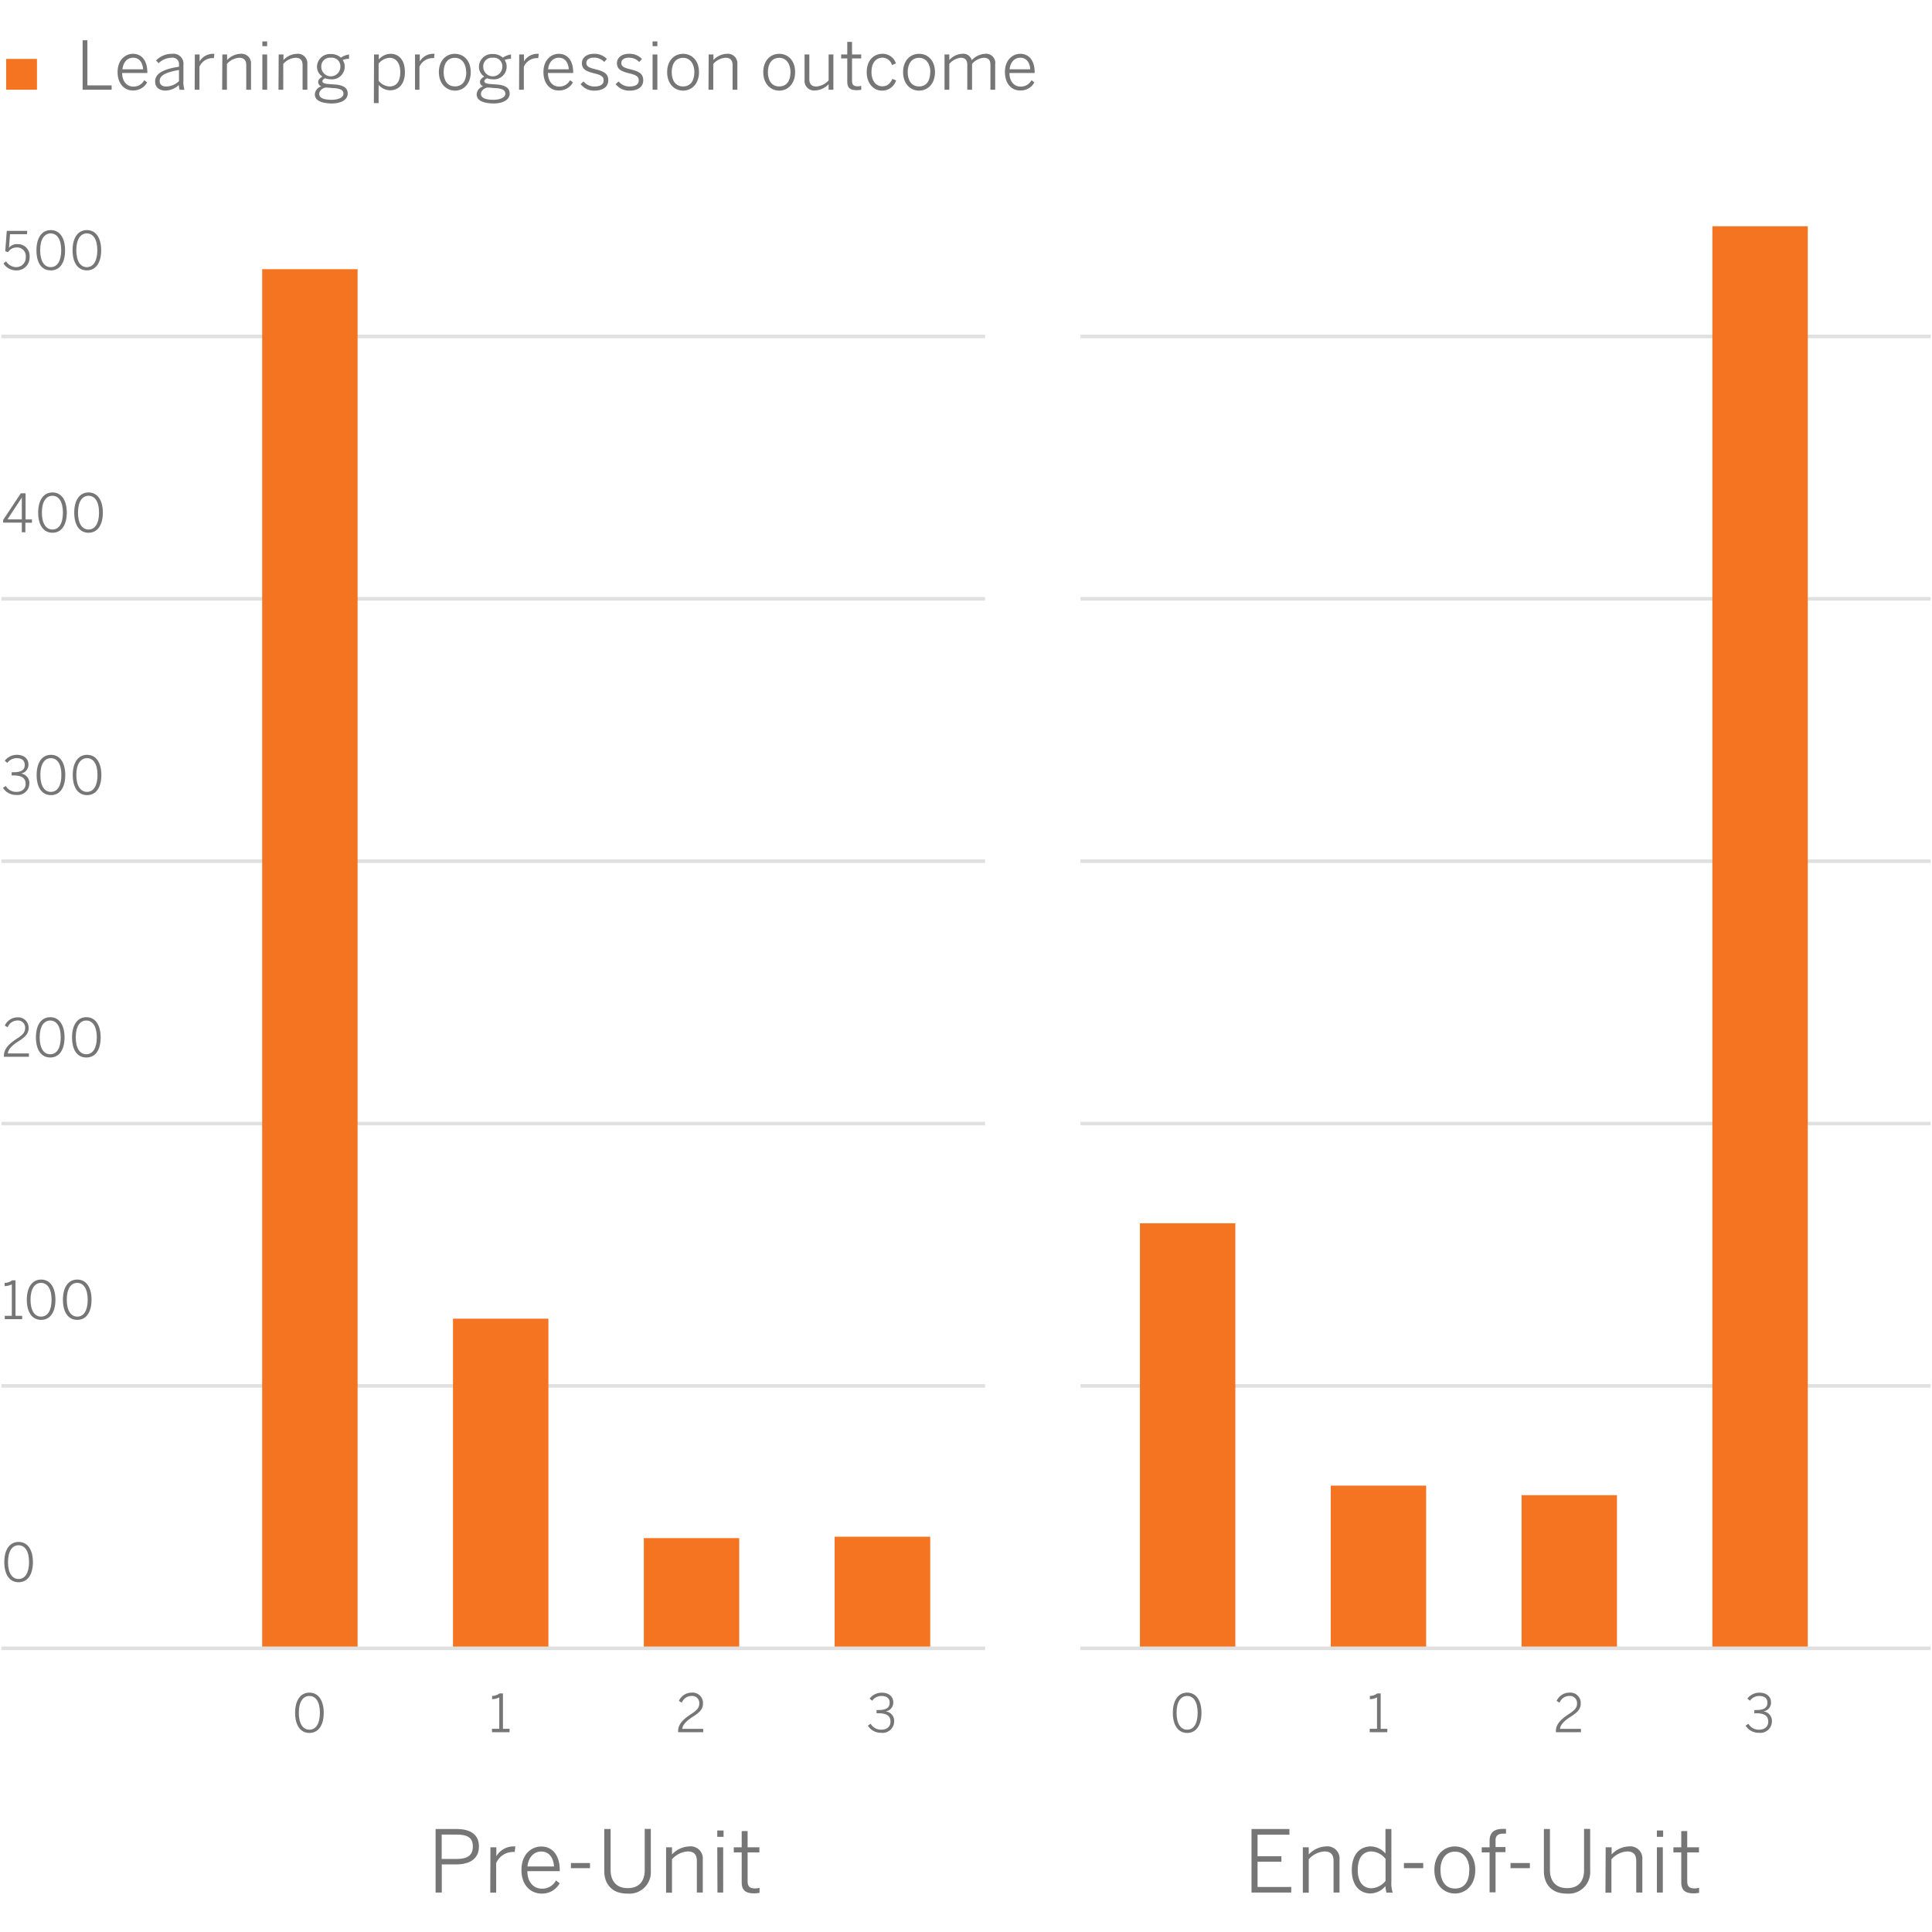 <?xml version="1.0" encoding="UTF-8"?> <svg xmlns="http://www.w3.org/2000/svg" viewBox="0 0 405 405"><defs><style>.cls-1,.cls-3{fill:none;}.cls-1{stroke:#e0e0e0;stroke-miterlimit:10;stroke-width:0.75px;}.cls-2{fill:#767676;}.cls-4{fill:#f47422;}</style></defs><title>Asset 13</title><g id="Layer_2" data-name="Layer 2"><g id="Layer_1-2" data-name="Layer 1"><line class="cls-1" x1="0.29" y1="235.53" x2="206.5" y2="235.53"></line><line class="cls-1" x1="226.5" y1="235.53" x2="404.71" y2="235.53"></line><line class="cls-1" x1="0.29" y1="180.53" x2="206.5" y2="180.53"></line><line class="cls-1" x1="226.5" y1="180.53" x2="404.71" y2="180.53"></line><line class="cls-1" x1="0.29" y1="125.53" x2="206.5" y2="125.53"></line><line class="cls-1" x1="226.5" y1="125.53" x2="404.71" y2="125.53"></line><line class="cls-1" x1="0.29" y1="70.53" x2="206.5" y2="70.53"></line><line class="cls-1" x1="226.5" y1="70.53" x2="404.71" y2="70.53"></line><line class="cls-1" x1="0.29" y1="290.53" x2="206.5" y2="290.53"></line><line class="cls-1" x1="226.5" y1="290.53" x2="404.71" y2="290.53"></line><path class="cls-2" d="M1,275.83H2.48v-6.59a3.77,3.77,0,0,1-1.5.37v-.69a2.45,2.45,0,0,0,1.55-.53h.72v7.44H4.64v.7H1Z"></path><path class="cls-2" d="M5.62,272.46c0-2.54,1.08-4.23,3-4.23s3,1.69,3,4.23-1.05,4.22-3,4.22S5.62,275,5.62,272.46Zm5.19,0c0-2.3-.87-3.53-2.2-3.53s-2.21,1.23-2.21,3.53S7.27,276,8.61,276,10.81,274.76,10.81,272.46Z"></path><path class="cls-2" d="M13.19,272.46c0-2.54,1.07-4.23,3-4.23s3,1.69,3,4.23-1.06,4.22-3,4.22S13.19,275,13.19,272.46Zm5.19,0c0-2.3-.87-3.53-2.2-3.53S14,270.16,14,272.46s.87,3.54,2.21,3.54S18.38,274.76,18.38,272.46Z"></path><path class="cls-2" d="M.72,55.22l.56-.45A2.51,2.51,0,0,0,3.4,56a2,2,0,0,0,2-2.13,1.81,1.81,0,0,0-1.86-2,2.14,2.14,0,0,0-1.86,1l-.58-.22.32-4.26h4.3l-.07.71H2.1l-.22,2.83a2.18,2.18,0,0,1,1.8-.76A2.45,2.45,0,0,1,6.2,53.83a2.68,2.68,0,0,1-2.79,2.85A3.13,3.13,0,0,1,.72,55.22Z"></path><path class="cls-2" d="M7.64,52.46c0-2.54,1.08-4.23,3-4.23s3,1.69,3,4.23-1,4.22-3,4.22S7.64,55,7.64,52.46Zm5.19,0c0-2.3-.87-3.53-2.2-3.53s-2.21,1.23-2.21,3.53S9.29,56,10.63,56,12.83,54.76,12.83,52.46Z"></path><path class="cls-2" d="M15.21,52.46c0-2.54,1.08-4.23,3-4.23s3,1.69,3,4.23-1.06,4.22-3,4.22S15.21,55,15.21,52.46Zm5.19,0c0-2.3-.87-3.53-2.2-3.53S16,50.16,16,52.46,16.86,56,18.2,56,20.4,54.76,20.4,52.46Z"></path><path class="cls-2" d="M.62,165.16l.59-.41A2.5,2.5,0,0,0,3.43,166c1.2,0,1.94-.66,1.94-1.66,0-1.2-.71-1.79-2.62-1.79H2.44v-.67h.37c1.73,0,2.38-.53,2.38-1.53,0-.82-.5-1.42-1.73-1.42a2.42,2.42,0,0,0-1.93,1L1,159.47a3.19,3.19,0,0,1,2.52-1.24c1.71,0,2.44,1,2.44,2a1.84,1.84,0,0,1-1.61,1.92,2,2,0,0,1,1.8,2.15,2.43,2.43,0,0,1-2.72,2.34A3.21,3.21,0,0,1,.62,165.16Z"></path><path class="cls-2" d="M7.68,162.46c0-2.54,1.08-4.23,3-4.23s3,1.69,3,4.23-1.05,4.22-3,4.22S7.68,165,7.68,162.46Zm5.19,0c0-2.3-.87-3.53-2.2-3.53s-2.21,1.23-2.21,3.53S9.33,166,10.67,166,12.87,164.76,12.87,162.46Z"></path><path class="cls-2" d="M15.25,162.46c0-2.54,1.08-4.23,3-4.23s3,1.69,3,4.23-1.05,4.22-3,4.22S15.25,165,15.25,162.46Zm5.19,0c0-2.3-.87-3.53-2.2-3.53S16,160.16,16,162.46,16.9,166,18.24,166,20.44,164.76,20.44,162.46Z"></path><rect class="cls-3" width="405" height="405"></rect><path class="cls-2" d="M4.57,109.56H.66V109l3.7-5.59h1v5.48H6.7v.69H5.32v2H4.57Zm0-.69V104.3h0l-3,4.57Z"></path><path class="cls-2" d="M8,107.46c0-2.54,1.08-4.23,3-4.23s3,1.69,3,4.23-1.06,4.22-3,4.22S8,110,8,107.46Zm5.19,0c0-2.3-.87-3.53-2.2-3.53s-2.21,1.23-2.21,3.53S9.65,111,11,111,13.19,109.76,13.19,107.46Z"></path><path class="cls-2" d="M15.56,107.46c0-2.54,1.08-4.23,3-4.23s3,1.69,3,4.23-1.06,4.22-3,4.22S15.56,110,15.56,107.46Zm5.2,0c0-2.3-.87-3.53-2.2-3.53s-2.21,1.23-2.21,3.53.87,3.54,2.21,3.54S20.76,109.76,20.76,107.46Z"></path><path class="cls-2" d="M.82,221.35c0-1.17.59-2.25,2.73-3.63,1.22-.78,1.72-1.33,1.72-2.21a1.49,1.49,0,0,0-1.66-1.58,2.19,2.19,0,0,0-2,1.41L1,215a2.94,2.94,0,0,1,2.68-1.74A2.19,2.19,0,0,1,6,215.47c0,1.11-.54,1.81-2.11,2.8s-2.18,1.82-2.24,2.56H6.06v.7H.82Z"></path><path class="cls-2" d="M7.53,217.46c0-2.54,1.08-4.23,3-4.23s3,1.69,3,4.23-1.06,4.22-3,4.22S7.53,220,7.53,217.46Zm5.2,0c0-2.3-.87-3.53-2.2-3.53s-2.21,1.23-2.21,3.53S9.18,221,10.53,221,12.73,219.76,12.73,217.46Z"></path><path class="cls-2" d="M15.1,217.46c0-2.54,1.08-4.23,3-4.23s3,1.69,3,4.23-1,4.22-3,4.22S15.1,220,15.1,217.46Zm5.19,0c0-2.3-.87-3.53-2.2-3.53s-2.21,1.23-2.21,3.53.87,3.54,2.21,3.54S20.29,219.76,20.29,217.46Z"></path><path class="cls-4" d="M1.29,12.35H7.75v6.46H1.29Z"></path><path class="cls-2" d="M17.32,8.44h1V17.9h5.08v.91H17.32Z"></path><path class="cls-2" d="M24.65,15.11c0-2.62,1.68-3.83,3.23-3.83,1.73,0,3,1.32,3,3.84v.18H25.61c0,1.83,1.05,2.85,2.33,2.85a2.5,2.5,0,0,0,2.3-1.35l.6.48a3.27,3.27,0,0,1-3,1.68C26.16,19,24.65,17.63,24.65,15.11ZM30,14.53c-.1-1.4-.77-2.43-2.09-2.43-1.07,0-2.06.77-2.24,2.43Z"></path><path class="cls-2" d="M32.52,17.08c0-1.45,1.24-2.52,5-3.09v-.38A1.34,1.34,0,0,0,36,12.1a4,4,0,0,0-2.76,1.16l-.52-.6a4.69,4.69,0,0,1,3.36-1.38,2.1,2.1,0,0,1,2.37,2.36V17a5.22,5.22,0,0,0,.21,1.82h-1a3.25,3.25,0,0,1-.17-1,4.23,4.23,0,0,1-2.92,1.17C33.29,18.93,32.52,18.23,32.52,17.08Zm5-.11v-2.3c-3.17.54-4.05,1.32-4.05,2.29,0,.77.52,1.17,1.35,1.17A3.85,3.85,0,0,0,37.52,17Z"></path><path class="cls-2" d="M40.84,11.42h1v1.46h0a3.27,3.27,0,0,1,2.93-1.6h.17l-.1.9h-.29A3,3,0,0,0,41.81,14v4.81h-1Z"></path><path class="cls-2" d="M46.61,11.42h1v1.17a4,4,0,0,1,2.81-1.31,2,2,0,0,1,2.2,2.19v5.34h-1V13.65c0-1-.47-1.54-1.48-1.54a3.7,3.7,0,0,0-2.57,1.29v5.41h-1Z"></path><path class="cls-2" d="M55,8.68h1v1H55Zm0,2.74h1v7.39H55Z"></path><path class="cls-2" d="M58.42,11.42h1v1.17a4,4,0,0,1,2.81-1.31,2,2,0,0,1,2.2,2.19v5.34h-1V13.65c0-1-.47-1.54-1.47-1.54a3.72,3.72,0,0,0-2.58,1.29v5.41h-1Z"></path><path class="cls-2" d="M66,19.79a1.84,1.84,0,0,1,1.36-1.68,1,1,0,0,1-.66-.94c0-.45.37-.83.9-1.11A2.44,2.44,0,0,1,66.45,14a2.71,2.71,0,0,1,2.91-2.67,3.06,3.06,0,0,1,2.11.76,3.92,3.92,0,0,1,1.7-.67v.91a3.5,3.5,0,0,0-1.34.25A2.31,2.31,0,0,1,72.26,14a2.65,2.65,0,0,1-2.9,2.62,3.31,3.31,0,0,1-1.19-.21c-.35.14-.58.35-.58.63s.26.47,1.09.56l1.61.12c1.71.14,2.6.73,2.6,1.88,0,1.34-1.4,2.09-3.41,2.09C67.08,21.64,66,20.92,66,19.79Zm6-.16c0-.7-.56-1.05-2-1.16l-1.47-.11-.38,0c-.82.26-1.23.78-1.23,1.34,0,.77.81,1.22,2.67,1.22C71.09,20.88,72,20.38,72,19.63ZM71.35,14a1.79,1.79,0,0,0-2-1.9,1.81,1.81,0,0,0-2,1.9,2,2,0,0,0,4,0Z"></path><path class="cls-2" d="M78.41,11.42h1v1.05a3.3,3.3,0,0,1,2.47-1.19c1.69,0,3,1.25,3,3.83s-1.36,3.82-3.13,3.82a3.31,3.31,0,0,1-2.38-1.13v3.81h-1Zm5.5,3.7c0-2-1-3-2.24-3a3.14,3.14,0,0,0-2.3,1.22v3.59a3.16,3.16,0,0,0,2.3,1.2C83,18.12,83.91,17.21,83.91,15.12Z"></path><path class="cls-2" d="M87,11.42h1v1.46h0a3.24,3.24,0,0,1,2.92-1.6h.17l-.1.9h-.29A3,3,0,0,0,87.93,14v4.81H87Z"></path><path class="cls-2" d="M92,15.12c0-2.46,1.53-3.84,3.35-3.84s3.33,1.38,3.33,3.84S97.18,19,95.38,19,92,17.57,92,15.12Zm5.72,0c0-1.61-.82-3-2.37-3S93,13.37,93,15.11s.79,3,2.38,3S97.75,16.89,97.75,15.11Z"></path><path class="cls-2" d="M99.92,19.79a1.83,1.83,0,0,1,1.36-1.68,1,1,0,0,1-.66-.94c0-.45.36-.83.9-1.11A2.44,2.44,0,0,1,100.4,14a2.7,2.7,0,0,1,2.91-2.67,3,3,0,0,1,2.1.76,4,4,0,0,1,1.71-.67v.91a3.5,3.5,0,0,0-1.34.25,2.31,2.31,0,0,1,.43,1.42,2.65,2.65,0,0,1-2.9,2.62,3.27,3.27,0,0,1-1.19-.21c-.35.14-.59.35-.59.63s.27.47,1.09.56l1.61.12c1.71.14,2.61.73,2.61,1.88,0,1.34-1.4,2.09-3.42,2.09C101,21.64,99.92,20.92,99.92,19.79Zm6-.16c0-.7-.56-1.05-2-1.16l-1.47-.11-.38,0c-.83.26-1.24.78-1.24,1.34,0,.77.82,1.22,2.68,1.22C105,20.88,105.94,20.38,105.94,19.63ZM105.3,14a1.79,1.79,0,0,0-2-1.9,1.81,1.81,0,0,0-2,1.9,2,2,0,0,0,4,0Z"></path><path class="cls-2" d="M108.84,11.42h1v1.46h0a3.24,3.24,0,0,1,2.92-1.6h.17l-.1.9h-.29A3,3,0,0,0,109.81,14v4.81h-1Z"></path><path class="cls-2" d="M113.92,15.11c0-2.62,1.68-3.83,3.23-3.83,1.73,0,3,1.32,3,3.84v.18h-5.28c0,1.83,1.05,2.85,2.33,2.85a2.5,2.5,0,0,0,2.3-1.35l.6.48a3.27,3.27,0,0,1-3,1.68C115.43,19,113.92,17.63,113.92,15.11Zm5.31-.58c-.1-1.4-.77-2.43-2.09-2.43-1.07,0-2.06.77-2.24,2.43Z"></path><path class="cls-2" d="M121.71,17.63l.62-.56a2.88,2.88,0,0,0,2.29,1.06c1.26,0,1.92-.46,1.92-1.28s-.58-1.14-2-1.48c-1.69-.42-2.56-.86-2.56-2.15,0-1.05.91-1.94,2.51-1.94a3.61,3.61,0,0,1,2.73,1.07l-.55.64a2.94,2.94,0,0,0-2.16-.91c-1.14,0-1.59.54-1.59,1.1,0,.71.5,1,1.79,1.31,1.85.45,2.8.9,2.8,2.34S126.28,19,124.61,19A3.53,3.53,0,0,1,121.71,17.63Z"></path><path class="cls-2" d="M129.06,17.63l.62-.56a2.89,2.89,0,0,0,2.3,1.06c1.26,0,1.92-.46,1.92-1.28s-.59-1.14-2-1.48c-1.7-.42-2.57-.86-2.57-2.15,0-1.05.91-1.94,2.51-1.94a3.61,3.61,0,0,1,2.73,1.07L134,13a2.94,2.94,0,0,0-2.15-.91c-1.15,0-1.6.54-1.6,1.1,0,.71.5,1,1.79,1.31,1.85.45,2.8.9,2.8,2.34S133.63,19,132,19A3.54,3.54,0,0,1,129.06,17.63Z"></path><path class="cls-2" d="M136.8,8.68h1v1h-1Zm0,2.74h1v7.39h-1Z"></path><path class="cls-2" d="M139.85,15.12c0-2.46,1.52-3.84,3.34-3.84s3.34,1.38,3.34,3.84S145,19,143.19,19,139.85,17.57,139.85,15.12Zm5.71,0c0-1.61-.81-3-2.37-3s-2.38,1.26-2.38,3,.8,3,2.38,3S145.56,16.89,145.56,15.11Z"></path><path class="cls-2" d="M148.56,11.42h1v1.17a4,4,0,0,1,2.81-1.31,2,2,0,0,1,2.2,2.19v5.34h-1V13.65c0-1-.47-1.54-1.47-1.54a3.7,3.7,0,0,0-2.58,1.29v5.41h-1Z"></path><path class="cls-2" d="M160,15.12c0-2.46,1.53-3.84,3.35-3.84s3.33,1.38,3.33,3.84S165.15,19,163.35,19,160,17.57,160,15.12Zm5.71,0c0-1.61-.81-3-2.36-3s-2.38,1.26-2.38,3,.79,3,2.38,3S165.71,16.89,165.71,15.11Z"></path><path class="cls-2" d="M168.66,16.76V11.42h1v5.17c0,1,.45,1.54,1.48,1.54a3.8,3.8,0,0,0,2.56-1.28V11.42h1v7.39h-1V17.64a4.06,4.06,0,0,1-2.8,1.32A2,2,0,0,1,168.66,16.76Z"></path><path class="cls-2" d="M177.61,17.08V12.25h-1.28v-.83h1.28V8.78h1v2.64h1.92v.83h-1.92v4.64c0,.78.25,1.2,1.16,1.2a2.57,2.57,0,0,0,.77-.1v.83a6,6,0,0,1-.95.08C178.15,18.9,177.61,18.36,177.61,17.08Z"></path><path class="cls-2" d="M181.69,15.12c0-2.65,1.64-3.84,3.29-3.84a2.91,2.91,0,0,1,2.83,2l-.83.37a2.07,2.07,0,0,0-2-1.56c-1.09,0-2.29.79-2.29,3,0,1.93,1,3,2.26,3,1,0,1.6-.47,2.12-1.56l.78.33A3.06,3.06,0,0,1,184.88,19C183.19,19,181.69,17.57,181.69,15.12Z"></path><path class="cls-2" d="M189.31,15.12c0-2.46,1.53-3.84,3.35-3.84S196,12.66,196,15.12,194.47,19,192.66,19,189.31,17.57,189.31,15.12Zm5.72,0c0-1.61-.81-3-2.37-3s-2.38,1.26-2.38,3,.8,3,2.38,3S195,16.89,195,15.11Z"></path><path class="cls-2" d="M198,11.42h1v1.17a3.82,3.82,0,0,1,2.7-1.31,1.82,1.82,0,0,1,2,1.34,4.16,4.16,0,0,1,2.79-1.34,1.92,1.92,0,0,1,2.13,2.19v5.34h-1V13.65c0-1-.35-1.54-1.39-1.54a3.61,3.61,0,0,0-2.46,1.29v5.41h-1V13.65c0-1-.35-1.54-1.4-1.54A3.61,3.61,0,0,0,199,13.4v5.41h-1Z"></path><path class="cls-2" d="M210.66,15.11c0-2.62,1.68-3.83,3.23-3.83,1.73,0,3,1.32,3,3.84v.18h-5.28c0,1.83,1.05,2.85,2.32,2.85a2.5,2.5,0,0,0,2.3-1.35l.6.48a3.24,3.24,0,0,1-3,1.68C212.17,19,210.66,17.63,210.66,15.11Zm5.31-.58c-.1-1.4-.77-2.43-2.09-2.43-1.06,0-2.06.77-2.24,2.43Z"></path><path class="cls-2" d="M91.31,383.41h4.43c2.9,0,4.66,1.19,4.66,3.64,0,2.68-2,3.78-4.79,3.78h-3v5.9H91.31Zm4.39,6.28c2.2,0,3.42-.68,3.42-2.61s-1.2-2.5-3.43-2.5h-3.1v5.11Z"></path><path class="cls-2" d="M102.81,387.24h1.24v1.88h0a4.18,4.18,0,0,1,3.76-2.06h.22l-.13,1.16-.38,0a3.84,3.84,0,0,0-3.51,2.36v6.17h-1.24Z"></path><path class="cls-2" d="M109.31,392c0-3.37,2.16-4.92,4.16-4.92,2.22,0,3.87,1.7,3.87,4.94v.23h-6.79c0,2.34,1.36,3.66,3,3.66a3.2,3.2,0,0,0,3-1.73l.77.61a4.2,4.2,0,0,1-3.8,2.16C111.26,396.93,109.31,395.22,109.31,392Zm6.83-.74c-.13-1.8-1-3.13-2.69-3.13-1.37,0-2.64,1-2.88,3.13Z"></path><path class="cls-2" d="M119.68,390.54h4v1.08h-4Z"></path><path class="cls-2" d="M126.67,392.23v-8.82H128V392c0,2.18,1.1,3.8,3.58,3.8s3.57-1.55,3.57-3.77v-8.64h1.28v8.79a4.49,4.49,0,0,1-4.86,4.77C128.24,397,126.67,394.88,126.67,392.23Z"></path><path class="cls-2" d="M139.63,387.24h1.24v1.5a5.22,5.22,0,0,1,3.62-1.68,2.55,2.55,0,0,1,2.83,2.81v6.86h-1.24v-6.62c0-1.33-.6-2-1.89-2a4.8,4.8,0,0,0-3.32,1.65v7h-1.24Z"></path><path class="cls-2" d="M150.36,383.72h1.32v1.33h-1.32Zm0,3.52h1.24v9.49H150.4Z"></path><path class="cls-2" d="M155.48,394.52v-6.21h-1.66v-1.07h1.66v-3.4h1.24v3.4h2.47v1.07h-2.47v6c0,1,.33,1.55,1.5,1.55a3.3,3.3,0,0,0,1-.13v1.06a7,7,0,0,1-1.23.11C156.16,396.86,155.48,396.16,155.48,394.52Z"></path><path class="cls-2" d="M61.86,359.05c0-2.54,1.08-4.23,3-4.23s3,1.69,3,4.23-1.06,4.22-3,4.22S61.86,361.59,61.86,359.05Zm5.2,0c0-2.3-.87-3.53-2.2-3.53s-2.22,1.23-2.22,3.53.87,3.54,2.22,3.54S67.06,361.35,67.06,359.05Z"></path><path class="cls-2" d="M103.13,362.41h1.53v-6.58a3.77,3.77,0,0,1-1.5.37v-.69a2.45,2.45,0,0,0,1.55-.53h.72v7.43h1.39v.71h-3.69Z"></path><path class="cls-2" d="M142.15,362.94c0-1.17.58-2.25,2.73-3.63,1.22-.78,1.71-1.33,1.71-2.21a1.49,1.49,0,0,0-1.66-1.58,2.18,2.18,0,0,0-2,1.41l-.62-.37a2.93,2.93,0,0,1,2.68-1.74,2.18,2.18,0,0,1,2.38,2.24c0,1.11-.54,1.81-2.1,2.8s-2.19,1.82-2.24,2.55h4.38v.71h-5.24Z"></path><path class="cls-2" d="M181.93,361.75l.58-.41a2.51,2.51,0,0,0,2.22,1.25c1.2,0,1.94-.66,1.94-1.66,0-1.2-.7-1.79-2.62-1.79h-.3v-.67h.37c1.73,0,2.38-.53,2.38-1.53,0-.82-.5-1.42-1.73-1.42a2.42,2.42,0,0,0-1.94,1l-.54-.45a3.21,3.21,0,0,1,2.52-1.24c1.72,0,2.44,1,2.44,2a1.83,1.83,0,0,1-1.6,1.92,2,2,0,0,1,1.79,2.15,2.42,2.42,0,0,1-2.72,2.34A3.19,3.19,0,0,1,181.93,361.75Z"></path><path class="cls-2" d="M262.35,383.41h7.95v1.19h-6.68v4.52h5v1.15h-5v5.29h7.06v1.17h-8.33Z"></path><path class="cls-2" d="M273.11,387.24h1.24v1.5a5.22,5.22,0,0,1,3.62-1.68,2.55,2.55,0,0,1,2.83,2.81v6.86h-1.25v-6.62c0-1.33-.59-2-1.89-2a4.8,4.8,0,0,0-3.31,1.65v7h-1.24Z"></path><path class="cls-2" d="M283.37,392c0-3.31,1.75-4.94,4-4.94a4.21,4.21,0,0,1,3.06,1.48v-5.13h1.24v11a5.94,5.94,0,0,0,.29,2.34h-1.31a4.74,4.74,0,0,1-.22-1.38,4.23,4.23,0,0,1-3.17,1.55C285.1,396.9,283.37,395.31,283.37,392Zm7.08,2.28v-4.6a4,4,0,0,0-2.95-1.57c-1.68,0-2.88,1.22-2.88,3.91s1.29,3.81,2.88,3.81A4,4,0,0,0,290.45,394.28Z"></path><path class="cls-2" d="M294.3,390.54h4.05v1.08H294.3Z"></path><path class="cls-2" d="M300.68,392c0-3.17,2-4.94,4.3-4.94s4.28,1.77,4.28,4.94-2,4.93-4.28,4.93S300.68,395.15,300.68,392Zm7.34,0c0-2.07-1-3.85-3-3.85s-3.06,1.62-3.06,3.85,1,3.89,3.06,3.89S308,394.27,308,392Z"></path><path class="cls-2" d="M312.26,388.31h-1.65v-1.07h1.65v-1.42c0-1.6.92-2.43,2.72-2.43a7.06,7.06,0,0,1,.72,0v1a5.78,5.78,0,0,0-.63,0c-.92,0-1.56.34-1.56,1.36v1.44h2.08v1.07h-2.08v8.42h-1.25Z"></path><path class="cls-2" d="M316.65,390.54h4.05v1.08h-4.05Z"></path><path class="cls-2" d="M323.64,392.23v-8.82h1.27V392c0,2.18,1.1,3.8,3.59,3.8s3.56-1.55,3.56-3.77v-8.64h1.28v8.79a4.49,4.49,0,0,1-4.86,4.77C325.2,397,323.64,394.88,323.64,392.23Z"></path><path class="cls-2" d="M336.59,387.24h1.25v1.5a5.2,5.2,0,0,1,3.62-1.68,2.54,2.54,0,0,1,2.82,2.81v6.86H343v-6.62c0-1.33-.59-2-1.89-2a4.8,4.8,0,0,0-3.31,1.65v7h-1.25Z"></path><path class="cls-2" d="M347.33,383.72h1.31v1.33h-1.31Zm0,3.52h1.24v9.49h-1.24Z"></path><path class="cls-2" d="M352.44,394.52v-6.21h-1.65v-1.07h1.65v-3.4h1.25v3.4h2.46v1.07h-2.46v6c0,1,.32,1.55,1.49,1.55a3.3,3.3,0,0,0,1-.13v1.06a6.88,6.88,0,0,1-1.22.11C353.13,396.86,352.44,396.16,352.44,394.52Z"></path><rect class="cls-4" x="174.96" y="322.17" width="20" height="23.36"></rect><rect class="cls-4" x="54.96" y="56.43" width="20" height="289.1"></rect><rect class="cls-4" x="134.96" y="322.43" width="20" height="23.1"></rect><rect class="cls-4" x="174.96" y="322.17" width="20" height="23.36"></rect><path class="cls-2" d="M245.86,359.05c0-2.54,1.08-4.23,3-4.23s3,1.69,3,4.23-1.06,4.22-3,4.22S245.86,361.59,245.86,359.05Zm5.2,0c0-2.3-.87-3.53-2.2-3.53s-2.22,1.23-2.22,3.53.87,3.54,2.22,3.54S251.06,361.35,251.06,359.05Z"></path><path class="cls-2" d="M287.13,362.41h1.53v-6.58a3.77,3.77,0,0,1-1.5.37v-.69a2.45,2.45,0,0,0,1.55-.53h.72v7.43h1.39v.71h-3.69Z"></path><path class="cls-2" d="M326.15,362.94c0-1.17.58-2.25,2.73-3.63,1.22-.78,1.71-1.33,1.71-2.21a1.49,1.49,0,0,0-1.66-1.58,2.18,2.18,0,0,0-2,1.41l-.62-.37a2.93,2.93,0,0,1,2.68-1.74,2.18,2.18,0,0,1,2.38,2.24c0,1.11-.54,1.81-2.1,2.8s-2.19,1.82-2.24,2.55h4.38v.71h-5.24Z"></path><path class="cls-2" d="M365.93,361.75l.58-.41a2.51,2.51,0,0,0,2.22,1.25c1.2,0,1.94-.66,1.94-1.66,0-1.2-.7-1.79-2.62-1.79h-.3v-.67h.37c1.73,0,2.38-.53,2.38-1.53,0-.82-.5-1.42-1.73-1.42a2.42,2.42,0,0,0-1.94,1l-.54-.45a3.21,3.21,0,0,1,2.52-1.24c1.72,0,2.44,1,2.44,2a1.83,1.83,0,0,1-1.6,1.92,2,2,0,0,1,1.79,2.15,2.42,2.42,0,0,1-2.72,2.34A3.19,3.19,0,0,1,365.93,361.75Z"></path><rect class="cls-4" x="358.96" y="47.43" width="20" height="298.1"></rect><path class="cls-2" d="M.9,327.46c0-2.54,1.08-4.23,3-4.23s3,1.69,3,4.23-1.05,4.22-3,4.22S.9,330,.9,327.46Zm5.19,0c0-2.3-.87-3.53-2.2-3.53s-2.21,1.23-2.21,3.53S2.55,331,3.89,331,6.09,329.76,6.09,327.46Z"></path><rect class="cls-4" x="94.96" y="276.43" width="20" height="69.1"></rect><rect class="cls-4" x="238.96" y="256.43" width="20" height="89.1"></rect><rect class="cls-4" x="278.96" y="311.43" width="20" height="34.1"></rect><rect class="cls-4" x="318.96" y="313.43" width="20" height="32.1"></rect><line class="cls-1" x1="0.29" y1="345.53" x2="206.5" y2="345.53"></line><line class="cls-1" x1="226.5" y1="345.53" x2="404.71" y2="345.53"></line></g></g></svg> 
